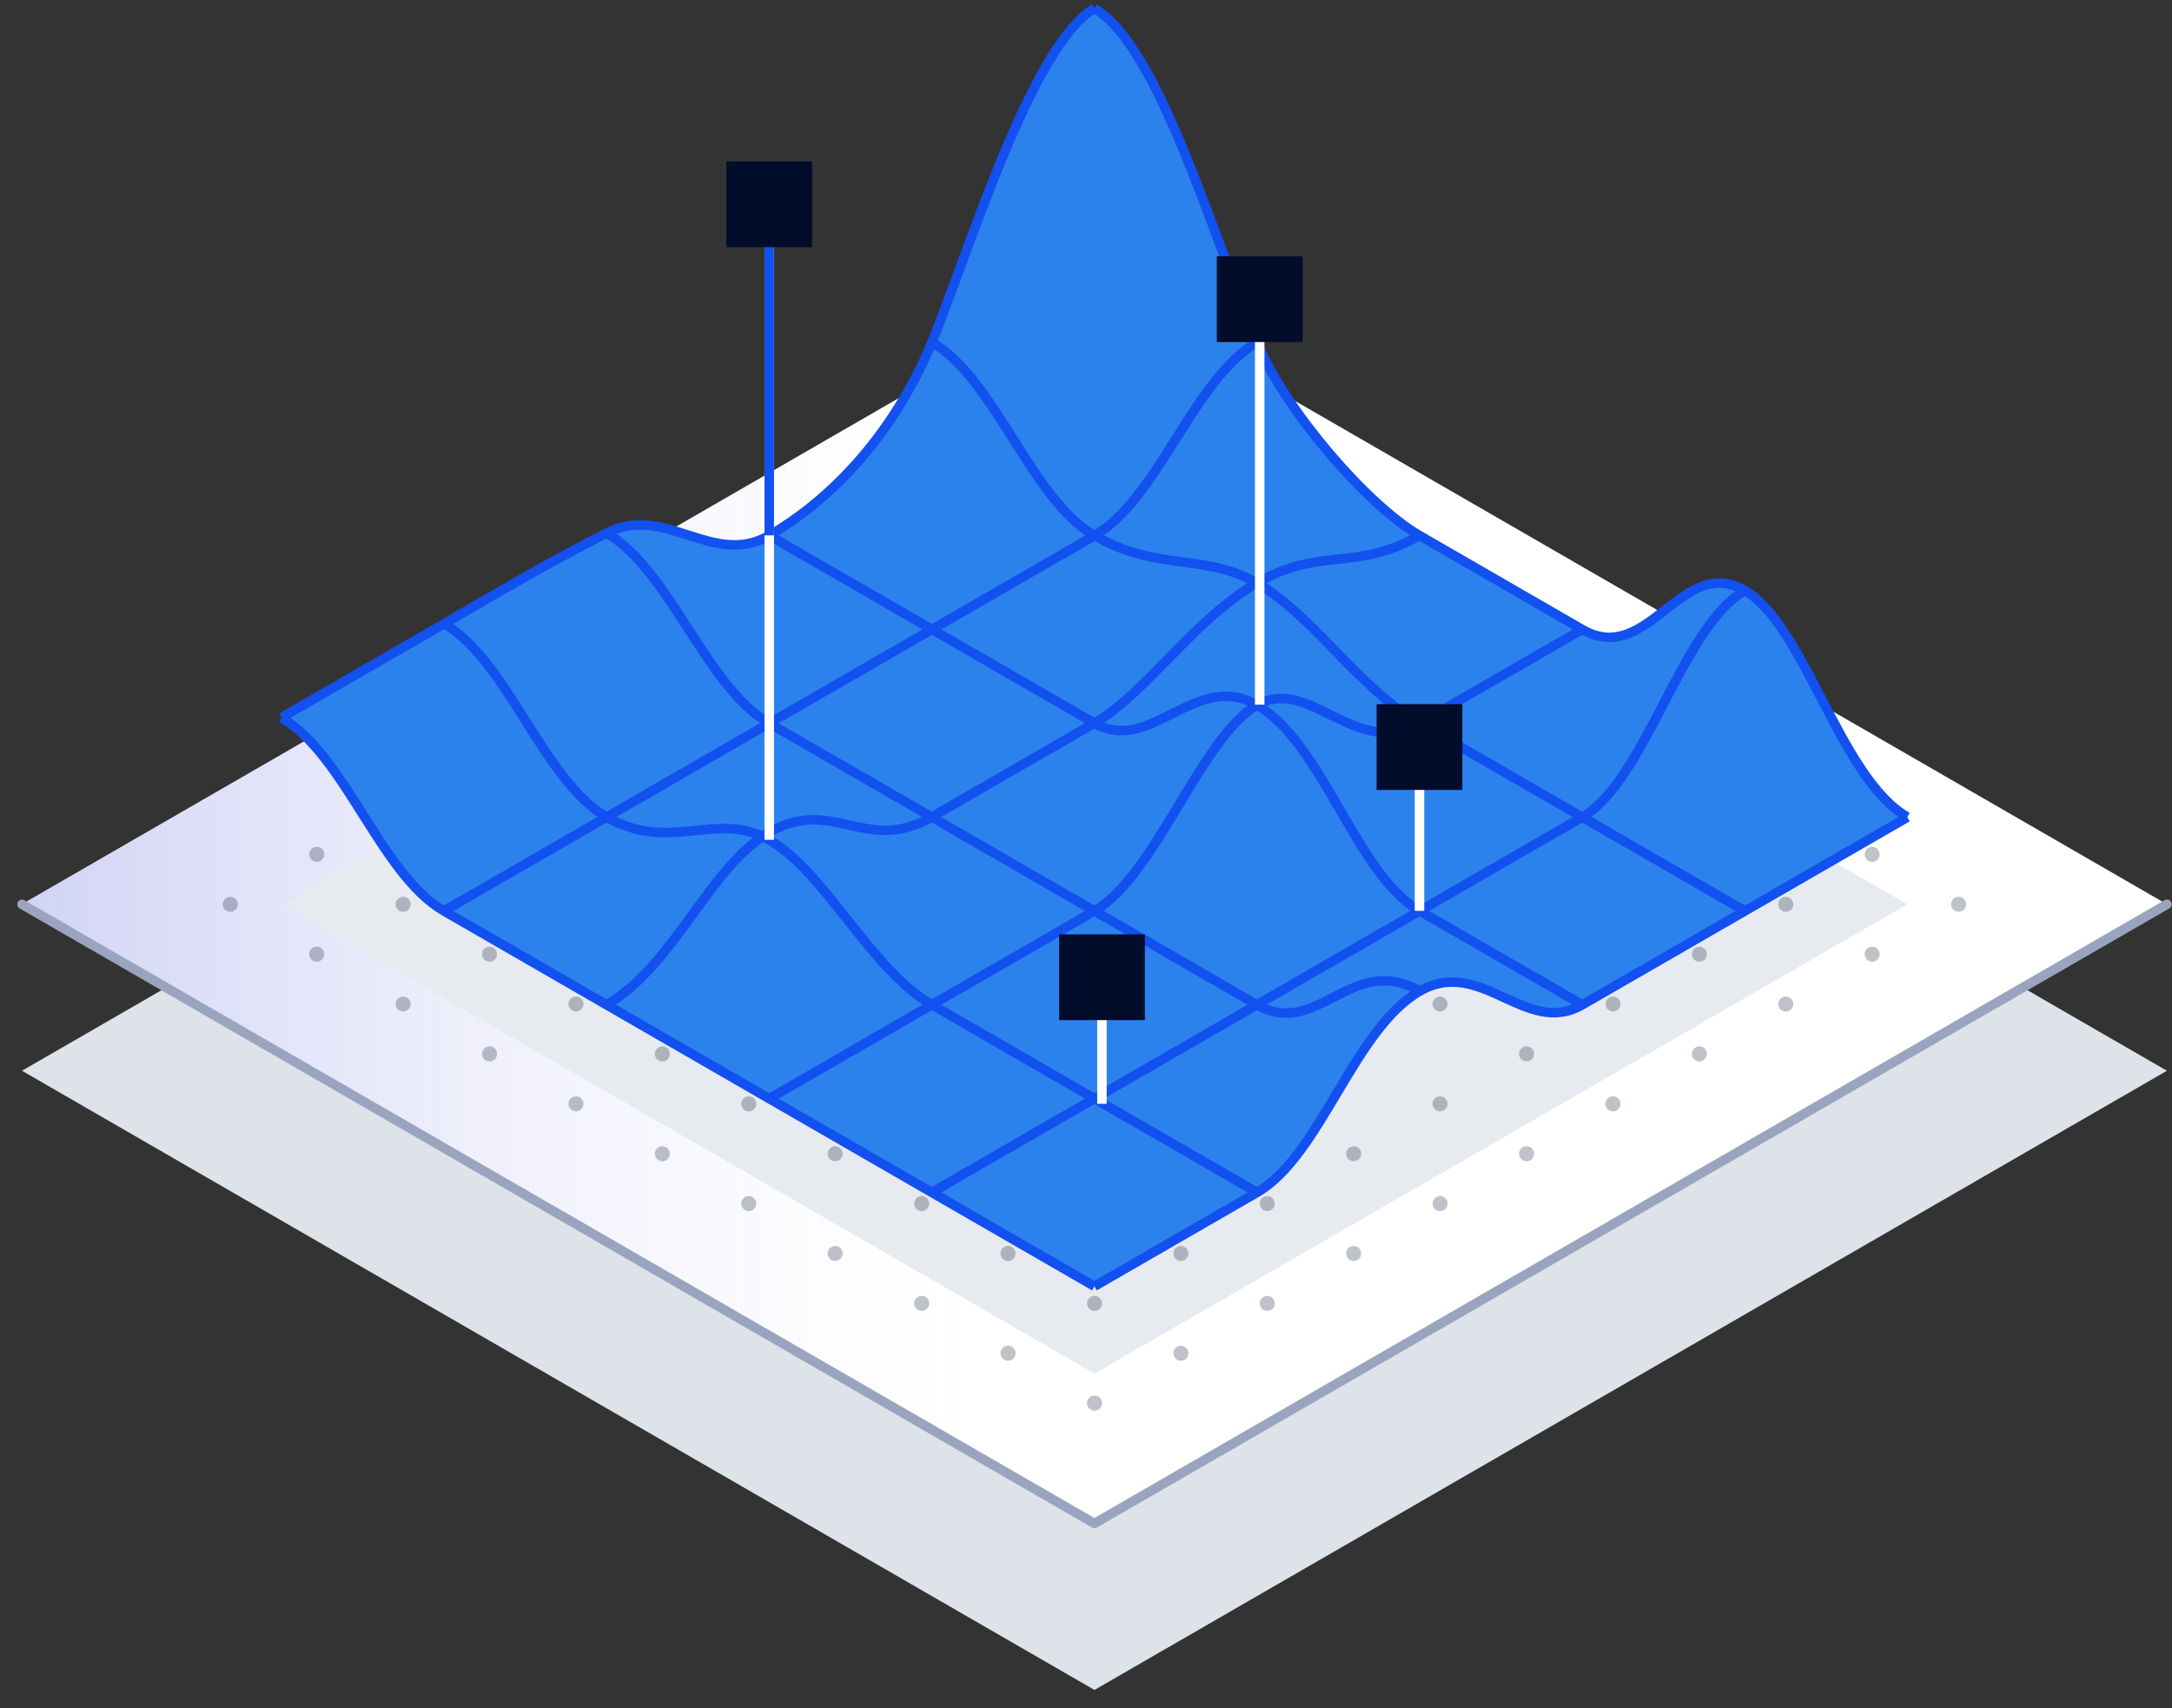 <svg width="103" height="81" viewBox="0 0 103 81" fill="none" xmlns="http://www.w3.org/2000/svg">
<rect x="0" y="0" width="103" height="81" fill="#333333" stroke="none"/>
<g id="Patient Retention and Adherence Solutions 1">
<g id="Group 1000003240">
<path id="Vector" d="M1.042 50.779L51.901 80.143L102.76 50.779L51.901 21.415L1.042 50.779Z" fill="#DEE2E9"/>
<g id="Group">
<path id="Vector_2" d="M1.042 42.885L51.901 72.248L102.761 42.885L51.901 13.521L1.042 42.885Z" fill="white"/>
<path id="Vector_3" d="M1.042 42.885L51.901 72.248L102.761 42.885L51.901 13.521L1.042 42.885Z" fill="url(#paint0_linear_1120_5814)"/>
<path id="Vector_4" d="M13.354 42.884L51.901 65.139L90.448 42.884L51.901 20.624L13.354 42.884Z" fill="#E7EAEF"/>
<g id="Group_2" opacity="0.25">
<path id="Vector_5" d="M39.604 40.872C39.801 40.872 39.961 40.712 39.961 40.515C39.961 40.318 39.801 40.158 39.604 40.158C39.407 40.158 39.247 40.318 39.247 40.515C39.247 40.712 39.407 40.872 39.604 40.872Z" fill="#020D2C"/>
<path id="Vector_6" d="M43.707 43.241C43.904 43.241 44.064 43.082 44.064 42.885C44.064 42.688 43.904 42.528 43.707 42.528C43.51 42.528 43.351 42.688 43.351 42.885C43.351 43.082 43.51 43.241 43.707 43.241Z" fill="#020D2C"/>
<path id="Vector_7" d="M39.604 45.607C39.801 45.607 39.961 45.447 39.961 45.25C39.961 45.053 39.801 44.894 39.604 44.894C39.407 44.894 39.247 45.053 39.247 45.25C39.247 45.447 39.407 45.607 39.604 45.607Z" fill="#020D2C"/>
<path id="Vector_8" d="M47.803 45.607C48 45.607 48.16 45.447 48.16 45.25C48.16 45.053 48 44.894 47.803 44.894C47.606 44.894 47.447 45.053 47.447 45.25C47.447 45.447 47.606 45.607 47.803 45.607Z" fill="#020D2C"/>
<path id="Vector_9" d="M43.707 47.971C43.904 47.971 44.064 47.812 44.064 47.615C44.064 47.418 43.904 47.258 43.707 47.258C43.51 47.258 43.351 47.418 43.351 47.615C43.351 47.812 43.51 47.971 43.707 47.971Z" fill="#020D2C"/>
<path id="Vector_10" d="M39.604 50.336C39.801 50.336 39.961 50.176 39.961 49.979C39.961 49.782 39.801 49.622 39.604 49.622C39.407 49.622 39.247 49.782 39.247 49.979C39.247 50.176 39.407 50.336 39.604 50.336Z" fill="#020D2C"/>
<path id="Vector_11" d="M51.904 47.971C52.101 47.971 52.261 47.812 52.261 47.615C52.261 47.418 52.101 47.258 51.904 47.258C51.707 47.258 51.547 47.418 51.547 47.615C51.547 47.812 51.707 47.971 51.904 47.971Z" fill="#020D2C"/>
<path id="Vector_12" d="M47.803 50.336C48 50.336 48.16 50.176 48.16 49.979C48.16 49.782 48 49.622 47.803 49.622C47.606 49.622 47.447 49.782 47.447 49.979C47.447 50.176 47.606 50.336 47.803 50.336Z" fill="#020D2C"/>
<path id="Vector_13" d="M43.707 52.705C43.904 52.705 44.064 52.546 44.064 52.349C44.064 52.152 43.904 51.992 43.707 51.992C43.51 51.992 43.351 52.152 43.351 52.349C43.351 52.546 43.51 52.705 43.707 52.705Z" fill="#020D2C"/>
<path id="Vector_14" d="M39.604 55.071C39.801 55.071 39.961 54.911 39.961 54.714C39.961 54.517 39.801 54.357 39.604 54.357C39.407 54.357 39.247 54.517 39.247 54.714C39.247 54.911 39.407 55.071 39.604 55.071Z" fill="#020D2C"/>
<path id="Vector_15" d="M51.904 52.705C52.101 52.705 52.261 52.546 52.261 52.349C52.261 52.152 52.101 51.992 51.904 51.992C51.707 51.992 51.547 52.152 51.547 52.349C51.547 52.546 51.707 52.705 51.904 52.705Z" fill="#020D2C"/>
<path id="Vector_16" d="M47.803 55.071C48 55.071 48.16 54.911 48.16 54.714C48.16 54.517 48 54.357 47.803 54.357C47.606 54.357 47.447 54.517 47.447 54.714C47.447 54.911 47.606 55.071 47.803 55.071Z" fill="#020D2C"/>
<path id="Vector_17" d="M56 50.336C56.197 50.336 56.357 50.176 56.357 49.979C56.357 49.782 56.197 49.622 56 49.622C55.803 49.622 55.644 49.782 55.644 49.979C55.644 50.176 55.803 50.336 56 50.336Z" fill="#020D2C"/>
<path id="Vector_18" d="M43.707 57.435C43.904 57.435 44.064 57.275 44.064 57.078C44.064 56.881 43.904 56.721 43.707 56.721C43.51 56.721 43.351 56.881 43.351 57.078C43.351 57.275 43.51 57.435 43.707 57.435Z" fill="#020D2C"/>
<path id="Vector_19" d="M39.604 59.799C39.801 59.799 39.961 59.639 39.961 59.442C39.961 59.245 39.801 59.086 39.604 59.086C39.407 59.086 39.247 59.245 39.247 59.442C39.247 59.639 39.407 59.799 39.604 59.799Z" fill="#020D2C"/>
<path id="Vector_20" d="M35.509 43.241C35.706 43.241 35.865 43.082 35.865 42.885C35.865 42.688 35.706 42.528 35.509 42.528C35.312 42.528 35.152 42.688 35.152 42.885C35.152 43.082 35.312 43.241 35.509 43.241Z" fill="#020D2C"/>
<path id="Vector_21" d="M47.803 36.144C48 36.144 48.16 35.984 48.16 35.787C48.16 35.59 48 35.43 47.803 35.43C47.606 35.43 47.447 35.59 47.447 35.787C47.447 35.984 47.606 36.144 47.803 36.144Z" fill="#020D2C"/>
<path id="Vector_22" d="M51.904 38.508C52.101 38.508 52.261 38.348 52.261 38.151C52.261 37.954 52.101 37.795 51.904 37.795C51.707 37.795 51.547 37.954 51.547 38.151C51.547 38.348 51.707 38.508 51.904 38.508Z" fill="#020D2C"/>
<path id="Vector_23" d="M47.803 40.872C48 40.872 48.16 40.712 48.16 40.515C48.16 40.318 48 40.158 47.803 40.158C47.606 40.158 47.447 40.318 47.447 40.515C47.447 40.712 47.606 40.872 47.803 40.872Z" fill="#020D2C"/>
<path id="Vector_24" d="M56 40.872C56.197 40.872 56.357 40.712 56.357 40.515C56.357 40.318 56.197 40.158 56 40.158C55.803 40.158 55.644 40.318 55.644 40.515C55.644 40.712 55.803 40.872 56 40.872Z" fill="#020D2C"/>
<path id="Vector_25" d="M51.904 43.241C52.101 43.241 52.261 43.082 52.261 42.885C52.261 42.688 52.101 42.528 51.904 42.528C51.707 42.528 51.547 42.688 51.547 42.885C51.547 43.082 51.707 43.241 51.904 43.241Z" fill="#020D2C"/>
<path id="Vector_26" d="M60.096 43.241C60.294 43.241 60.453 43.082 60.453 42.885C60.453 42.688 60.294 42.528 60.096 42.528C59.9 42.528 59.74 42.688 59.74 42.885C59.74 43.082 59.9 43.241 60.096 43.241Z" fill="#020D2C"/>
<path id="Vector_27" d="M56 45.607C56.197 45.607 56.357 45.447 56.357 45.25C56.357 45.053 56.197 44.894 56 44.894C55.803 44.894 55.644 45.053 55.644 45.25C55.644 45.447 55.803 45.607 56 45.607Z" fill="#020D2C"/>
<path id="Vector_28" d="M60.096 47.971C60.294 47.971 60.453 47.812 60.453 47.615C60.453 47.418 60.294 47.258 60.096 47.258C59.9 47.258 59.74 47.418 59.74 47.615C59.74 47.812 59.9 47.971 60.096 47.971Z" fill="#020D2C"/>
<path id="Vector_29" d="M64.195 45.607C64.392 45.607 64.551 45.447 64.551 45.25C64.551 45.053 64.392 44.894 64.195 44.894C63.998 44.894 63.838 45.053 63.838 45.25C63.838 45.447 63.998 45.607 64.195 45.607Z" fill="#020D2C"/>
<path id="Vector_30" d="M68.29 43.241C68.487 43.241 68.647 43.082 68.647 42.885C68.647 42.688 68.487 42.528 68.29 42.528C68.093 42.528 67.933 42.688 67.933 42.885C67.933 43.082 68.093 43.241 68.29 43.241Z" fill="#020D2C"/>
<path id="Vector_31" d="M72.393 40.872C72.59 40.872 72.749 40.712 72.749 40.515C72.749 40.318 72.59 40.158 72.393 40.158C72.196 40.158 72.036 40.318 72.036 40.515C72.036 40.712 72.196 40.872 72.393 40.872Z" fill="#020D2C"/>
<path id="Vector_32" d="M43.707 38.508C43.904 38.508 44.064 38.348 44.064 38.151C44.064 37.954 43.904 37.794 43.707 37.794C43.51 37.794 43.351 37.954 43.351 38.151C43.351 38.348 43.51 38.508 43.707 38.508Z" fill="#020D2C"/>
<path id="Vector_33" d="M56 36.144C56.197 36.144 56.357 35.984 56.357 35.787C56.357 35.59 56.197 35.43 56 35.43C55.803 35.43 55.644 35.59 55.644 35.787C55.644 35.984 55.803 36.144 56 36.144Z" fill="#020D2C"/>
<path id="Vector_34" d="M60.096 38.508C60.294 38.508 60.453 38.348 60.453 38.151C60.453 37.954 60.294 37.795 60.096 37.795C59.9 37.795 59.74 37.954 59.74 38.151C59.74 38.348 59.9 38.508 60.096 38.508Z" fill="#020D2C"/>
<path id="Vector_35" d="M64.195 40.872C64.392 40.872 64.551 40.712 64.551 40.515C64.551 40.318 64.392 40.158 64.195 40.158C63.998 40.158 63.838 40.318 63.838 40.515C63.838 40.712 63.998 40.872 64.195 40.872Z" fill="#020D2C"/>
<path id="Vector_36" d="M51.904 33.773C52.101 33.773 52.261 33.614 52.261 33.417C52.261 33.22 52.101 33.06 51.904 33.06C51.707 33.06 51.547 33.22 51.547 33.417C51.547 33.614 51.707 33.773 51.904 33.773Z" fill="#020D2C"/>
<path id="Vector_37" d="M31.411 45.607C31.608 45.607 31.767 45.447 31.767 45.25C31.767 45.053 31.608 44.894 31.411 44.894C31.214 44.894 31.054 45.053 31.054 45.25C31.054 45.447 31.214 45.607 31.411 45.607Z" fill="#020D2C"/>
<path id="Vector_38" d="M35.509 47.971C35.706 47.971 35.865 47.812 35.865 47.615C35.865 47.418 35.706 47.258 35.509 47.258C35.312 47.258 35.152 47.418 35.152 47.615C35.152 47.812 35.312 47.971 35.509 47.971Z" fill="#020D2C"/>
<path id="Vector_39" d="M27.313 47.971C27.51 47.971 27.67 47.812 27.67 47.615C27.67 47.418 27.51 47.258 27.313 47.258C27.116 47.258 26.956 47.418 26.956 47.615C26.956 47.812 27.116 47.971 27.313 47.971Z" fill="#020D2C"/>
<path id="Vector_40" d="M31.411 50.336C31.608 50.336 31.767 50.176 31.767 49.979C31.767 49.782 31.608 49.622 31.411 49.622C31.214 49.622 31.054 49.782 31.054 49.979C31.054 50.176 31.214 50.336 31.411 50.336Z" fill="#020D2C"/>
<path id="Vector_41" d="M35.509 52.705C35.706 52.705 35.865 52.546 35.865 52.349C35.865 52.152 35.706 51.992 35.509 51.992C35.312 51.992 35.152 52.152 35.152 52.349C35.152 52.546 35.312 52.705 35.509 52.705Z" fill="#020D2C"/>
<path id="Vector_42" d="M27.313 52.705C27.51 52.705 27.67 52.546 27.67 52.349C27.67 52.152 27.51 51.992 27.313 51.992C27.116 51.992 26.956 52.152 26.956 52.349C26.956 52.546 27.116 52.705 27.313 52.705Z" fill="#020D2C"/>
<path id="Vector_43" d="M31.411 55.071C31.608 55.071 31.767 54.911 31.767 54.714C31.767 54.517 31.608 54.357 31.411 54.357C31.214 54.357 31.054 54.517 31.054 54.714C31.054 54.911 31.214 55.071 31.411 55.071Z" fill="#020D2C"/>
<path id="Vector_44" d="M23.214 50.336C23.411 50.336 23.571 50.176 23.571 49.979C23.571 49.782 23.411 49.622 23.214 49.622C23.017 49.622 22.857 49.782 22.857 49.979C22.857 50.176 23.017 50.336 23.214 50.336Z" fill="#020D2C"/>
<path id="Vector_45" d="M35.509 57.435C35.706 57.435 35.865 57.275 35.865 57.078C35.865 56.881 35.706 56.721 35.509 56.721C35.312 56.721 35.152 56.881 35.152 57.078C35.152 57.275 35.312 57.435 35.509 57.435Z" fill="#020D2C"/>
<path id="Vector_46" d="M27.313 43.241C27.51 43.241 27.67 43.082 27.67 42.885C27.67 42.688 27.51 42.528 27.313 42.528C27.116 42.528 26.956 42.688 26.956 42.885C26.956 43.082 27.116 43.241 27.313 43.241Z" fill="#020D2C"/>
<path id="Vector_47" d="M23.214 45.607C23.411 45.607 23.571 45.447 23.571 45.25C23.571 45.053 23.411 44.894 23.214 44.894C23.017 44.894 22.857 45.053 22.857 45.25C22.857 45.447 23.017 45.607 23.214 45.607Z" fill="#020D2C"/>
<path id="Vector_48" d="M35.509 38.508C35.706 38.508 35.865 38.348 35.865 38.151C35.865 37.954 35.706 37.795 35.509 37.795C35.312 37.795 35.152 37.954 35.152 38.151C35.152 38.348 35.312 38.508 35.509 38.508Z" fill="#020D2C"/>
<path id="Vector_49" d="M31.411 40.872C31.608 40.872 31.767 40.712 31.767 40.515C31.767 40.318 31.608 40.158 31.411 40.158C31.214 40.158 31.054 40.318 31.054 40.515C31.054 40.712 31.214 40.872 31.411 40.872Z" fill="#020D2C"/>
<path id="Vector_50" d="M39.604 36.144C39.801 36.144 39.961 35.984 39.961 35.787C39.961 35.59 39.801 35.43 39.604 35.43C39.407 35.43 39.247 35.59 39.247 35.787C39.247 35.984 39.407 36.144 39.604 36.144Z" fill="#020D2C"/>
<path id="Vector_51" d="M19.118 47.971C19.315 47.971 19.475 47.812 19.475 47.615C19.475 47.418 19.315 47.258 19.118 47.258C18.921 47.258 18.762 47.418 18.762 47.615C18.762 47.812 18.921 47.971 19.118 47.971Z" fill="#020D2C"/>
<path id="Vector_52" d="M27.313 33.773C27.51 33.773 27.67 33.614 27.67 33.417C27.67 33.22 27.51 33.06 27.313 33.06C27.116 33.06 26.956 33.22 26.956 33.417C26.956 33.614 27.116 33.773 27.313 33.773Z" fill="#020D2C"/>
<path id="Vector_53" d="M23.214 36.144C23.411 36.144 23.571 35.984 23.571 35.787C23.571 35.59 23.411 35.43 23.214 35.43C23.017 35.43 22.857 35.59 22.857 35.787C22.857 35.984 23.017 36.144 23.214 36.144Z" fill="#020D2C"/>
<path id="Vector_54" d="M19.118 38.508C19.315 38.508 19.475 38.348 19.475 38.151C19.475 37.954 19.315 37.794 19.118 37.794C18.921 37.794 18.762 37.954 18.762 38.151C18.762 38.348 18.921 38.508 19.118 38.508Z" fill="#020D2C"/>
<path id="Vector_55" d="M15.022 40.872C15.219 40.872 15.379 40.712 15.379 40.515C15.379 40.318 15.219 40.158 15.022 40.158C14.825 40.158 14.665 40.318 14.665 40.515C14.665 40.712 14.825 40.872 15.022 40.872Z" fill="#020D2C"/>
<path id="Vector_56" d="M27.313 38.508C27.51 38.508 27.67 38.348 27.67 38.151C27.67 37.954 27.51 37.795 27.313 37.795C27.116 37.795 26.956 37.954 26.956 38.151C26.956 38.348 27.116 38.508 27.313 38.508Z" fill="#020D2C"/>
<path id="Vector_57" d="M23.214 40.872C23.411 40.872 23.571 40.712 23.571 40.515C23.571 40.318 23.411 40.158 23.214 40.158C23.017 40.158 22.857 40.318 22.857 40.515C22.857 40.712 23.017 40.872 23.214 40.872Z" fill="#020D2C"/>
<path id="Vector_58" d="M31.411 36.144C31.608 36.144 31.767 35.984 31.767 35.787C31.767 35.59 31.608 35.43 31.411 35.43C31.214 35.43 31.054 35.59 31.054 35.787C31.054 35.984 31.214 36.144 31.411 36.144Z" fill="#020D2C"/>
<path id="Vector_59" d="M19.118 43.241C19.315 43.241 19.475 43.082 19.475 42.885C19.475 42.688 19.315 42.528 19.118 42.528C18.921 42.528 18.762 42.688 18.762 42.885C18.762 43.082 18.921 43.241 19.118 43.241Z" fill="#020D2C"/>
<path id="Vector_60" d="M15.022 45.607C15.219 45.607 15.379 45.447 15.379 45.25C15.379 45.053 15.219 44.894 15.022 44.894C14.825 44.894 14.665 45.053 14.665 45.25C14.665 45.447 14.825 45.607 15.022 45.607Z" fill="#020D2C"/>
<path id="Vector_61" d="M43.707 33.773C43.904 33.773 44.064 33.614 44.064 33.416C44.064 33.219 43.904 33.06 43.707 33.06C43.51 33.06 43.351 33.219 43.351 33.416C43.351 33.614 43.51 33.773 43.707 33.773Z" fill="#020D2C"/>
<path id="Vector_62" d="M35.509 29.045C35.706 29.045 35.865 28.885 35.865 28.688C35.865 28.491 35.706 28.331 35.509 28.331C35.312 28.331 35.152 28.491 35.152 28.688C35.152 28.885 35.312 29.045 35.509 29.045Z" fill="#020D2C"/>
<path id="Vector_63" d="M31.411 31.409C31.608 31.409 31.767 31.249 31.767 31.052C31.767 30.855 31.608 30.695 31.411 30.695C31.214 30.695 31.054 30.855 31.054 31.052C31.054 31.249 31.214 31.409 31.411 31.409Z" fill="#020D2C"/>
<path id="Vector_64" d="M35.509 33.773C35.706 33.773 35.865 33.614 35.865 33.417C35.865 33.22 35.706 33.06 35.509 33.06C35.312 33.06 35.152 33.22 35.152 33.417C35.152 33.614 35.312 33.773 35.509 33.773Z" fill="#020D2C"/>
<path id="Vector_65" d="M39.604 31.409C39.801 31.409 39.961 31.249 39.961 31.052C39.961 30.855 39.801 30.695 39.604 30.695C39.407 30.695 39.247 30.855 39.247 31.052C39.247 31.249 39.407 31.409 39.604 31.409Z" fill="#020D2C"/>
<path id="Vector_66" d="M47.803 31.409C48 31.409 48.16 31.249 48.16 31.052C48.16 30.855 48 30.695 47.803 30.695C47.606 30.695 47.447 30.855 47.447 31.052C47.447 31.249 47.606 31.409 47.803 31.409Z" fill="#020D2C"/>
<path id="Vector_67" d="M39.604 26.68C39.801 26.68 39.961 26.52 39.961 26.323C39.961 26.126 39.801 25.966 39.604 25.966C39.407 25.966 39.247 26.126 39.247 26.323C39.247 26.52 39.407 26.68 39.604 26.68Z" fill="#020D2C"/>
<path id="Vector_68" d="M43.707 29.045C43.904 29.045 44.064 28.885 44.064 28.688C44.064 28.491 43.904 28.331 43.707 28.331C43.51 28.331 43.351 28.491 43.351 28.688C43.351 28.885 43.51 29.045 43.707 29.045Z" fill="#020D2C"/>
<path id="Vector_69" d="M60.096 29.045C60.294 29.045 60.453 28.885 60.453 28.688C60.453 28.491 60.294 28.331 60.096 28.331C59.9 28.331 59.74 28.491 59.74 28.688C59.74 28.885 59.9 29.045 60.096 29.045Z" fill="#020D2C"/>
<path id="Vector_70" d="M64.195 31.409C64.392 31.409 64.551 31.249 64.551 31.052C64.551 30.855 64.392 30.695 64.195 30.695C63.998 30.695 63.838 30.855 63.838 31.052C63.838 31.249 63.998 31.409 64.195 31.409Z" fill="#020D2C"/>
<path id="Vector_71" d="M60.096 33.773C60.294 33.773 60.453 33.614 60.453 33.417C60.453 33.22 60.294 33.06 60.096 33.06C59.9 33.06 59.74 33.22 59.74 33.417C59.74 33.614 59.9 33.773 60.096 33.773Z" fill="#020D2C"/>
<path id="Vector_72" d="M68.29 33.773C68.487 33.773 68.647 33.614 68.647 33.416C68.647 33.219 68.487 33.06 68.29 33.06C68.093 33.06 67.933 33.219 67.933 33.416C67.933 33.614 68.093 33.773 68.29 33.773Z" fill="#020D2C"/>
<path id="Vector_73" d="M64.195 36.144C64.392 36.144 64.551 35.984 64.551 35.787C64.551 35.59 64.392 35.43 64.195 35.43C63.998 35.43 63.838 35.59 63.838 35.787C63.838 35.984 63.998 36.144 64.195 36.144Z" fill="#020D2C"/>
<path id="Vector_74" d="M72.393 36.144C72.59 36.144 72.749 35.984 72.749 35.787C72.749 35.59 72.59 35.43 72.393 35.43C72.196 35.43 72.036 35.59 72.036 35.787C72.036 35.984 72.196 36.144 72.393 36.144Z" fill="#020D2C"/>
<path id="Vector_75" d="M68.29 38.508C68.487 38.508 68.647 38.348 68.647 38.151C68.647 37.954 68.487 37.794 68.29 37.794C68.093 37.794 67.933 37.954 67.933 38.151C67.933 38.348 68.093 38.508 68.29 38.508Z" fill="#020D2C"/>
<path id="Vector_76" d="M76.492 38.508C76.689 38.508 76.849 38.348 76.849 38.151C76.849 37.954 76.689 37.795 76.492 37.795C76.295 37.795 76.135 37.954 76.135 38.151C76.135 38.348 76.295 38.508 76.492 38.508Z" fill="#020D2C"/>
<path id="Vector_77" d="M80.59 36.144C80.787 36.144 80.946 35.984 80.946 35.787C80.946 35.59 80.787 35.43 80.59 35.43C80.392 35.43 80.233 35.59 80.233 35.787C80.233 35.984 80.392 36.144 80.59 36.144Z" fill="#020D2C"/>
<path id="Vector_78" d="M56 31.409C56.197 31.409 56.357 31.249 56.357 31.052C56.357 30.855 56.197 30.695 56 30.695C55.803 30.695 55.644 30.855 55.644 31.052C55.644 31.249 55.803 31.409 56 31.409Z" fill="#020D2C"/>
<path id="Vector_79" d="M68.29 29.045C68.487 29.045 68.647 28.885 68.647 28.688C68.647 28.491 68.487 28.331 68.29 28.331C68.093 28.331 67.933 28.491 67.933 28.688C67.933 28.885 68.093 29.045 68.29 29.045Z" fill="#020D2C"/>
<path id="Vector_80" d="M72.393 31.409C72.59 31.409 72.749 31.249 72.749 31.052C72.749 30.855 72.59 30.695 72.393 30.695C72.196 30.695 72.036 30.855 72.036 31.052C72.036 31.249 72.196 31.409 72.393 31.409Z" fill="#020D2C"/>
<path id="Vector_81" d="M76.492 33.773C76.689 33.773 76.849 33.614 76.849 33.417C76.849 33.22 76.689 33.06 76.492 33.06C76.295 33.06 76.135 33.22 76.135 33.417C76.135 33.614 76.295 33.773 76.492 33.773Z" fill="#020D2C"/>
<path id="Vector_82" d="M60.096 52.705C60.294 52.705 60.453 52.546 60.453 52.349C60.453 52.152 60.294 51.992 60.096 51.992C59.9 51.992 59.74 52.152 59.74 52.349C59.74 52.546 59.9 52.705 60.096 52.705Z" fill="#020D2C"/>
<path id="Vector_83" d="M56 55.071C56.197 55.071 56.357 54.911 56.357 54.714C56.357 54.517 56.197 54.357 56 54.357C55.803 54.357 55.644 54.517 55.644 54.714C55.644 54.911 55.803 55.071 56 55.071Z" fill="#020D2C"/>
<path id="Vector_84" d="M51.904 57.435C52.101 57.435 52.261 57.275 52.261 57.078C52.261 56.881 52.101 56.721 51.904 56.721C51.707 56.721 51.547 56.881 51.547 57.078C51.547 57.275 51.707 57.435 51.904 57.435Z" fill="#020D2C"/>
<path id="Vector_85" d="M64.195 55.071C64.392 55.071 64.551 54.911 64.551 54.714C64.551 54.517 64.392 54.357 64.195 54.357C63.998 54.357 63.838 54.517 63.838 54.714C63.838 54.911 63.998 55.071 64.195 55.071Z" fill="#020D2C"/>
<path id="Vector_86" d="M60.096 57.435C60.294 57.435 60.453 57.275 60.453 57.078C60.453 56.881 60.294 56.721 60.096 56.721C59.9 56.721 59.74 56.881 59.74 57.078C59.74 57.275 59.9 57.435 60.096 57.435Z" fill="#020D2C"/>
<path id="Vector_87" d="M56 59.799C56.197 59.799 56.357 59.639 56.357 59.442C56.357 59.245 56.197 59.086 56 59.086C55.803 59.086 55.644 59.245 55.644 59.442C55.644 59.639 55.803 59.799 56 59.799Z" fill="#020D2C"/>
<path id="Vector_88" d="M51.904 62.169C52.101 62.169 52.261 62.009 52.261 61.812C52.261 61.615 52.101 61.455 51.904 61.455C51.707 61.455 51.547 61.615 51.547 61.812C51.547 62.009 51.707 62.169 51.904 62.169Z" fill="#020D2C"/>
<path id="Vector_89" d="M64.195 59.799C64.392 59.799 64.551 59.639 64.551 59.442C64.551 59.245 64.392 59.085 64.195 59.085C63.998 59.085 63.838 59.245 63.838 59.442C63.838 59.639 63.998 59.799 64.195 59.799Z" fill="#020D2C"/>
<path id="Vector_90" d="M60.096 62.169C60.294 62.169 60.453 62.009 60.453 61.812C60.453 61.615 60.294 61.455 60.096 61.455C59.9 61.455 59.74 61.615 59.74 61.812C59.74 62.009 59.9 62.169 60.096 62.169Z" fill="#020D2C"/>
<path id="Vector_91" d="M68.29 57.435C68.487 57.435 68.647 57.275 68.647 57.078C68.647 56.881 68.487 56.721 68.29 56.721C68.093 56.721 67.933 56.881 67.933 57.078C67.933 57.275 68.093 57.435 68.29 57.435Z" fill="#020D2C"/>
<path id="Vector_92" d="M56 64.532C56.197 64.532 56.357 64.372 56.357 64.175C56.357 63.978 56.197 63.819 56 63.819C55.803 63.819 55.644 63.978 55.644 64.175C55.644 64.372 55.803 64.532 56 64.532Z" fill="#020D2C"/>
<path id="Vector_93" d="M51.904 66.898C52.101 66.898 52.261 66.738 52.261 66.541C52.261 66.344 52.101 66.185 51.904 66.185C51.707 66.185 51.547 66.344 51.547 66.541C51.547 66.738 51.707 66.898 51.904 66.898Z" fill="#020D2C"/>
<path id="Vector_94" d="M68.29 47.971C68.487 47.971 68.647 47.812 68.647 47.615C68.647 47.418 68.487 47.258 68.29 47.258C68.093 47.258 67.933 47.418 67.933 47.615C67.933 47.812 68.093 47.971 68.29 47.971Z" fill="#020D2C"/>
<path id="Vector_95" d="M64.195 50.336C64.392 50.336 64.551 50.176 64.551 49.979C64.551 49.782 64.392 49.622 64.195 49.622C63.998 49.622 63.838 49.782 63.838 49.979C63.838 50.176 63.998 50.336 64.195 50.336Z" fill="#020D2C"/>
<path id="Vector_96" d="M72.393 50.336C72.59 50.336 72.749 50.176 72.749 49.979C72.749 49.782 72.59 49.622 72.393 49.622C72.196 49.622 72.036 49.782 72.036 49.979C72.036 50.176 72.196 50.336 72.393 50.336Z" fill="#020D2C"/>
<path id="Vector_97" d="M68.29 52.705C68.487 52.705 68.647 52.546 68.647 52.349C68.647 52.152 68.487 51.992 68.29 51.992C68.093 51.992 67.933 52.152 67.933 52.349C67.933 52.546 68.093 52.705 68.29 52.705Z" fill="#020D2C"/>
<path id="Vector_98" d="M72.393 55.071C72.59 55.071 72.749 54.911 72.749 54.714C72.749 54.517 72.59 54.357 72.393 54.357C72.196 54.357 72.036 54.517 72.036 54.714C72.036 54.911 72.196 55.071 72.393 55.071Z" fill="#020D2C"/>
<path id="Vector_99" d="M76.492 52.705C76.689 52.705 76.849 52.546 76.849 52.349C76.849 52.152 76.689 51.992 76.492 51.992C76.295 51.992 76.135 52.152 76.135 52.349C76.135 52.546 76.295 52.705 76.492 52.705Z" fill="#020D2C"/>
<path id="Vector_100" d="M80.59 50.336C80.787 50.336 80.946 50.176 80.946 49.979C80.946 49.782 80.787 49.622 80.59 49.622C80.392 49.622 80.233 49.782 80.233 49.979C80.233 50.176 80.392 50.336 80.59 50.336Z" fill="#020D2C"/>
<path id="Vector_101" d="M84.685 47.971C84.882 47.971 85.042 47.812 85.042 47.615C85.042 47.418 84.882 47.258 84.685 47.258C84.488 47.258 84.328 47.418 84.328 47.615C84.328 47.812 84.488 47.971 84.685 47.971Z" fill="#020D2C"/>
<path id="Vector_102" d="M68.29 43.237C68.487 43.237 68.647 43.078 68.647 42.881C68.647 42.684 68.487 42.524 68.29 42.524C68.093 42.524 67.933 42.684 67.933 42.881C67.933 43.078 68.093 43.237 68.29 43.237Z" fill="#020D2C"/>
<path id="Vector_103" d="M72.393 45.607C72.59 45.607 72.749 45.447 72.749 45.25C72.749 45.053 72.59 44.894 72.393 44.894C72.196 44.894 72.036 45.053 72.036 45.25C72.036 45.447 72.196 45.607 72.393 45.607Z" fill="#020D2C"/>
<path id="Vector_104" d="M76.492 47.971C76.689 47.971 76.849 47.812 76.849 47.615C76.849 47.418 76.689 47.258 76.492 47.258C76.295 47.258 76.135 47.418 76.135 47.615C76.135 47.812 76.295 47.971 76.492 47.971Z" fill="#020D2C"/>
<path id="Vector_105" d="M47.803 59.799C48 59.799 48.16 59.639 48.16 59.442C48.16 59.245 48 59.085 47.803 59.085C47.606 59.085 47.447 59.245 47.447 59.442C47.447 59.639 47.606 59.799 47.803 59.799Z" fill="#020D2C"/>
<path id="Vector_106" d="M43.707 62.169C43.904 62.169 44.064 62.009 44.064 61.812C44.064 61.615 43.904 61.455 43.707 61.455C43.51 61.455 43.351 61.615 43.351 61.812C43.351 62.009 43.51 62.169 43.707 62.169Z" fill="#020D2C"/>
<path id="Vector_107" d="M47.803 64.532C48 64.532 48.16 64.372 48.16 64.175C48.16 63.978 48 63.819 47.803 63.819C47.606 63.819 47.447 63.978 47.447 64.175C47.447 64.372 47.606 64.532 47.803 64.532Z" fill="#020D2C"/>
<path id="Vector_108" d="M80.59 40.872C80.787 40.872 80.946 40.712 80.946 40.515C80.946 40.318 80.787 40.158 80.59 40.158C80.392 40.158 80.233 40.318 80.233 40.515C80.233 40.712 80.392 40.872 80.59 40.872Z" fill="#020D2C"/>
<path id="Vector_109" d="M76.492 43.241C76.689 43.241 76.849 43.082 76.849 42.885C76.849 42.688 76.689 42.528 76.492 42.528C76.295 42.528 76.135 42.688 76.135 42.885C76.135 43.082 76.295 43.241 76.492 43.241Z" fill="#020D2C"/>
<path id="Vector_110" d="M84.685 43.241C84.882 43.241 85.042 43.082 85.042 42.885C85.042 42.688 84.882 42.528 84.685 42.528C84.488 42.528 84.328 42.688 84.328 42.885C84.328 43.082 84.488 43.241 84.685 43.241Z" fill="#020D2C"/>
<path id="Vector_111" d="M80.59 45.607C80.787 45.607 80.946 45.447 80.946 45.25C80.946 45.053 80.787 44.894 80.59 44.894C80.392 44.894 80.233 45.053 80.233 45.25C80.233 45.447 80.392 45.607 80.59 45.607Z" fill="#020D2C"/>
<path id="Vector_112" d="M88.781 45.607C88.978 45.607 89.137 45.447 89.137 45.25C89.137 45.053 88.978 44.894 88.781 44.894C88.584 44.894 88.424 45.053 88.424 45.25C88.424 45.447 88.584 45.607 88.781 45.607Z" fill="#020D2C"/>
<path id="Vector_113" d="M92.88 43.241C93.077 43.241 93.237 43.082 93.237 42.885C93.237 42.688 93.077 42.528 92.88 42.528C92.683 42.528 92.524 42.688 92.524 42.885C92.524 43.082 92.683 43.241 92.88 43.241Z" fill="#020D2C"/>
<path id="Vector_114" d="M84.685 38.508C84.882 38.508 85.042 38.348 85.042 38.151C85.042 37.954 84.882 37.795 84.685 37.795C84.488 37.795 84.328 37.954 84.328 38.151C84.328 38.348 84.488 38.508 84.685 38.508Z" fill="#020D2C"/>
<path id="Vector_115" d="M88.781 40.872C88.978 40.872 89.137 40.712 89.137 40.515C89.137 40.318 88.978 40.158 88.781 40.158C88.584 40.158 88.424 40.318 88.424 40.515C88.424 40.712 88.584 40.872 88.781 40.872Z" fill="#020D2C"/>
<path id="Vector_116" d="M64.195 26.68C64.392 26.68 64.551 26.52 64.551 26.323C64.551 26.126 64.392 25.966 64.195 25.966C63.998 25.966 63.838 26.126 63.838 26.323C63.838 26.52 63.998 26.68 64.195 26.68Z" fill="#020D2C"/>
<path id="Vector_117" d="M51.904 29.045C52.101 29.045 52.261 28.885 52.261 28.688C52.261 28.491 52.101 28.331 51.904 28.331C51.707 28.331 51.547 28.491 51.547 28.688C51.547 28.885 51.707 29.045 51.904 29.045Z" fill="#020D2C"/>
<path id="Vector_118" d="M56 26.68C56.197 26.68 56.357 26.52 56.357 26.323C56.357 26.126 56.197 25.966 56 25.966C55.803 25.966 55.644 26.126 55.644 26.323C55.644 26.52 55.803 26.68 56 26.68Z" fill="#020D2C"/>
<path id="Vector_119" d="M47.803 21.945C48 21.945 48.16 21.785 48.16 21.588C48.16 21.391 48 21.232 47.803 21.232C47.606 21.232 47.447 21.391 47.447 21.588C47.447 21.785 47.606 21.945 47.803 21.945Z" fill="#020D2C"/>
<path id="Vector_120" d="M43.707 24.309C43.904 24.309 44.064 24.15 44.064 23.953C44.064 23.756 43.904 23.596 43.707 23.596C43.51 23.596 43.351 23.756 43.351 23.953C43.351 24.15 43.51 24.309 43.707 24.309Z" fill="#020D2C"/>
<path id="Vector_121" d="M47.803 26.68C48 26.68 48.16 26.52 48.16 26.323C48.16 26.126 48 25.966 47.803 25.966C47.606 25.966 47.447 26.126 47.447 26.323C47.447 26.52 47.606 26.68 47.803 26.68Z" fill="#020D2C"/>
<path id="Vector_122" d="M51.904 24.309C52.101 24.309 52.261 24.15 52.261 23.953C52.261 23.756 52.101 23.596 51.904 23.596C51.707 23.596 51.547 23.756 51.547 23.953C51.547 24.15 51.707 24.309 51.904 24.309Z" fill="#020D2C"/>
<path id="Vector_123" d="M60.096 24.309C60.294 24.309 60.453 24.15 60.453 23.953C60.453 23.756 60.294 23.596 60.096 23.596C59.9 23.596 59.74 23.756 59.74 23.953C59.74 24.15 59.9 24.309 60.096 24.309Z" fill="#020D2C"/>
<path id="Vector_124" d="M51.904 19.581C52.101 19.581 52.261 19.421 52.261 19.224C52.261 19.027 52.101 18.867 51.904 18.867C51.707 18.867 51.547 19.027 51.547 19.224C51.547 19.421 51.707 19.581 51.904 19.581Z" fill="#020D2C"/>
<path id="Vector_125" d="M56 21.945C56.197 21.945 56.357 21.785 56.357 21.588C56.357 21.391 56.197 21.232 56 21.232C55.803 21.232 55.644 21.391 55.644 21.588C55.644 21.785 55.803 21.945 56 21.945Z" fill="#020D2C"/>
<path id="Vector_126" d="M10.919 43.241C11.116 43.241 11.276 43.082 11.276 42.885C11.276 42.688 11.116 42.528 10.919 42.528C10.722 42.528 10.562 42.688 10.562 42.885C10.562 43.082 10.722 43.241 10.919 43.241Z" fill="#020D2C"/>
</g>
<path id="Vector_127" d="M1.042 42.885L51.901 72.248L102.76 42.885" stroke="#99A5BE" stroke-width="0.45" stroke-linecap="round" stroke-linejoin="round"/>
<g id="Group_3">
<path id="Vector_128" d="M51.9 0.392C54.912 2.13 57.439 10.957 59.61 16.221C60.935 19.436 64.844 23.962 67.321 25.389C69.996 26.933 72.116 28.156 75.031 29.838C78.165 31.647 79.73 26.255 82.742 27.993C85.595 29.639 87.236 36.88 90.452 38.736C90.452 38.736 84.994 41.885 82.742 43.184C79.73 44.922 77.508 46.206 75.031 47.633C72.356 49.177 70.236 45.304 67.321 46.986C64.187 48.795 62.622 54.793 59.61 56.531C56.757 58.177 51.9 60.98 51.9 60.98C48.689 59.125 47.043 58.177 44.19 56.531C41.178 54.793 39.613 53.891 36.479 52.082C33.569 50.401 31.444 49.177 28.769 47.633C26.292 46.201 24.07 44.922 21.058 43.184C18.046 41.447 16.456 35.627 13.348 34.017C13.348 34.017 18.204 31.214 21.058 29.568C24.07 27.83 25.548 26.923 28.769 25.266C31.515 23.855 33.804 26.928 36.479 25.384C38.956 23.952 42.187 21.057 44.19 16.216C45.851 12.19 48.888 2.125 51.9 0.387" fill="#2B82ED"/>
<path id="Vector_129" d="M13.352 34.026C16.563 32.172 18.209 31.224 21.062 29.578C24.074 27.84 25.552 26.933 28.773 25.276C31.52 23.865 33.808 26.938 36.483 25.394C38.96 23.962 42.191 21.067 44.194 16.226C45.855 12.2 48.892 2.135 51.904 0.397" stroke="#1250EF" stroke-width="0.45" stroke-miterlimit="10"/>
<path id="Vector_130" d="M21.065 43.194C24.276 41.339 25.922 40.391 28.776 38.745C31.787 37.008 33.352 36.106 36.486 34.296C39.396 32.615 41.521 31.392 44.196 29.848C46.673 28.416 48.895 27.136 51.907 25.399C54.919 23.661 56.605 17.968 59.617 16.231" stroke="#1250EF" stroke-width="0.45" stroke-miterlimit="10"/>
<path id="Vector_131" d="M28.77 47.644C31.981 45.789 33.627 41.116 36.481 39.47C39.493 37.732 41.057 40.55 44.191 38.741C47.101 37.059 49.226 35.836 51.902 34.292C54.378 32.86 56.6 29.38 59.612 27.642C62.624 25.904 64.311 27.127 67.323 25.389" stroke="#1250EF" stroke-width="0.45" stroke-miterlimit="10"/>
<path id="Vector_132" d="M36.479 52.098C39.689 50.243 41.336 49.295 44.189 47.649C47.201 45.911 48.766 45.009 51.9 43.2C54.81 41.518 56.935 34.985 59.61 33.441C62.087 32.009 64.309 36.035 67.32 34.297C70.332 32.559 72.019 31.586 75.031 29.848" stroke="#1250EF" stroke-width="0.45" stroke-miterlimit="10"/>
<path id="Vector_133" d="M44.189 56.546C47.4 54.691 49.046 53.743 51.9 52.097C54.911 50.359 56.476 49.457 59.61 47.648C62.52 45.966 64.645 44.743 67.32 43.199C69.797 41.767 72.019 40.488 75.031 38.75C78.043 37.012 79.73 29.745 82.741 28.008" stroke="#1250EF" stroke-width="0.45" stroke-miterlimit="10"/>
<path id="Vector_134" d="M51.899 61C55.109 59.145 56.755 58.197 59.609 56.551C62.621 54.814 64.186 48.816 67.32 47.007C70.23 45.325 72.355 49.198 75.03 47.654C77.507 46.222 79.729 44.943 82.741 43.205C85.752 41.467 87.439 40.494 90.451 38.756" stroke="#1250EF" stroke-width="0.45" stroke-miterlimit="10"/>
<path id="Vector_135" d="M90.448 38.745C87.237 36.89 85.591 29.649 82.737 28.003C79.726 26.265 78.161 31.657 75.027 29.848C72.117 28.166 69.992 26.943 67.317 25.398C64.84 23.966 60.931 19.446 59.606 16.231C57.44 10.961 54.908 2.14 51.896 0.402" stroke="#1250EF" stroke-width="0.45" stroke-miterlimit="10"/>
<path id="Vector_136" d="M82.736 43.196C79.526 41.341 77.879 40.393 75.026 38.747C72.014 37.009 70.45 36.107 67.315 34.298C64.406 32.616 62.28 29.192 59.605 27.648C57.128 26.215 54.906 27.133 51.895 25.395C48.883 23.657 47.196 17.965 44.184 16.227" stroke="#1250EF" stroke-width="0.45" stroke-miterlimit="10"/>
<path id="Vector_137" d="M75.026 47.644C71.816 45.789 70.17 44.841 67.316 43.195C64.304 41.457 62.74 35.245 59.606 33.436C56.696 31.754 54.571 35.836 51.895 34.292C49.419 32.86 47.197 31.581 44.185 29.843C41.173 28.105 39.486 27.132 36.474 25.394" stroke="#1250EF" stroke-width="0.45" stroke-miterlimit="10"/>
<path id="Vector_138" d="M67.317 47.001C64.106 45.146 62.46 49.294 59.606 47.648C56.595 45.911 55.03 45.009 51.896 43.2C48.986 41.518 46.861 40.295 44.185 38.751C41.709 37.319 39.487 36.039 36.475 34.302C33.463 32.564 31.776 27.024 28.765 25.287" stroke="#1250EF" stroke-width="0.45" stroke-miterlimit="10"/>
<path id="Vector_139" d="M59.608 56.547C56.398 54.692 54.752 53.744 51.898 52.098C48.886 50.36 47.322 49.458 44.188 47.649C41.278 45.967 39.153 41.375 36.477 39.831C34 38.399 31.778 40.484 28.767 38.746C25.755 37.008 24.068 31.316 21.056 29.578" stroke="#1250EF" stroke-width="0.45" stroke-miterlimit="10"/>
<path id="Vector_140" d="M51.9 61C48.69 59.145 47.043 58.197 44.19 56.551C41.178 54.813 39.613 53.911 36.479 52.102C33.569 50.421 31.444 49.198 28.769 47.654C26.292 46.221 24.07 44.942 21.058 43.205C18.047 41.467 16.36 35.774 13.348 34.037" stroke="#1250EF" stroke-width="0.45" stroke-miterlimit="10"/>
<g id="Group_4">
<path id="Vector_141" d="M36.479 39.826V9.688" stroke="white" stroke-width="0.45" stroke-miterlimit="10"/>
<path id="Vector_142" d="M36.479 25.389V9.688" stroke="#1250EF" stroke-width="0.45" stroke-miterlimit="10"/>
<path id="Vector_143" d="M52.256 52.347V46.344" stroke="white" stroke-width="0.45" stroke-miterlimit="10"/>
<path id="Vector_144" d="M59.737 33.416V14.188" stroke="white" stroke-width="0.45" stroke-miterlimit="10"/>
<path id="Vector_145" d="M67.314 43.194V35.428" stroke="white" stroke-width="0.45" stroke-miterlimit="10"/>
<path id="Vector_146" d="M54.291 44.311H50.224V48.377H54.291V44.311Z" fill="#020D2C"/>
<path id="Vector_147" d="M69.348 33.394H65.281V37.461H69.348V33.394Z" fill="#020D2C"/>
<path id="Vector_148" d="M61.771 12.154H57.704V16.221H61.771V12.154Z" fill="#020D2C"/>
<path id="Vector_149" d="M38.512 7.655H34.445V11.721H38.512V7.655Z" fill="#020D2C"/>
</g>
</g>
</g>
</g>
</g>
<defs>
<linearGradient id="paint0_linear_1120_5814" x1="1.042" y1="42.885" x2="102.761" y2="42.885" gradientUnits="userSpaceOnUse">
<stop stop-color="#D0D3F5"/>
<stop offset="0.06" stop-color="#D0D3F5" stop-opacity="0.78"/>
<stop offset="0.14" stop-color="#D0D3F5" stop-opacity="0.55"/>
<stop offset="0.21" stop-color="#D0D3F5" stop-opacity="0.35"/>
<stop offset="0.28" stop-color="#D0D3F5" stop-opacity="0.2"/>
<stop offset="0.35" stop-color="#D0D3F5" stop-opacity="0.09"/>
<stop offset="0.4" stop-color="#D0D3F5" stop-opacity="0.02"/>
<stop offset="0.45" stop-color="#D0D3F5" stop-opacity="0"/>
</linearGradient>
</defs>
</svg>
